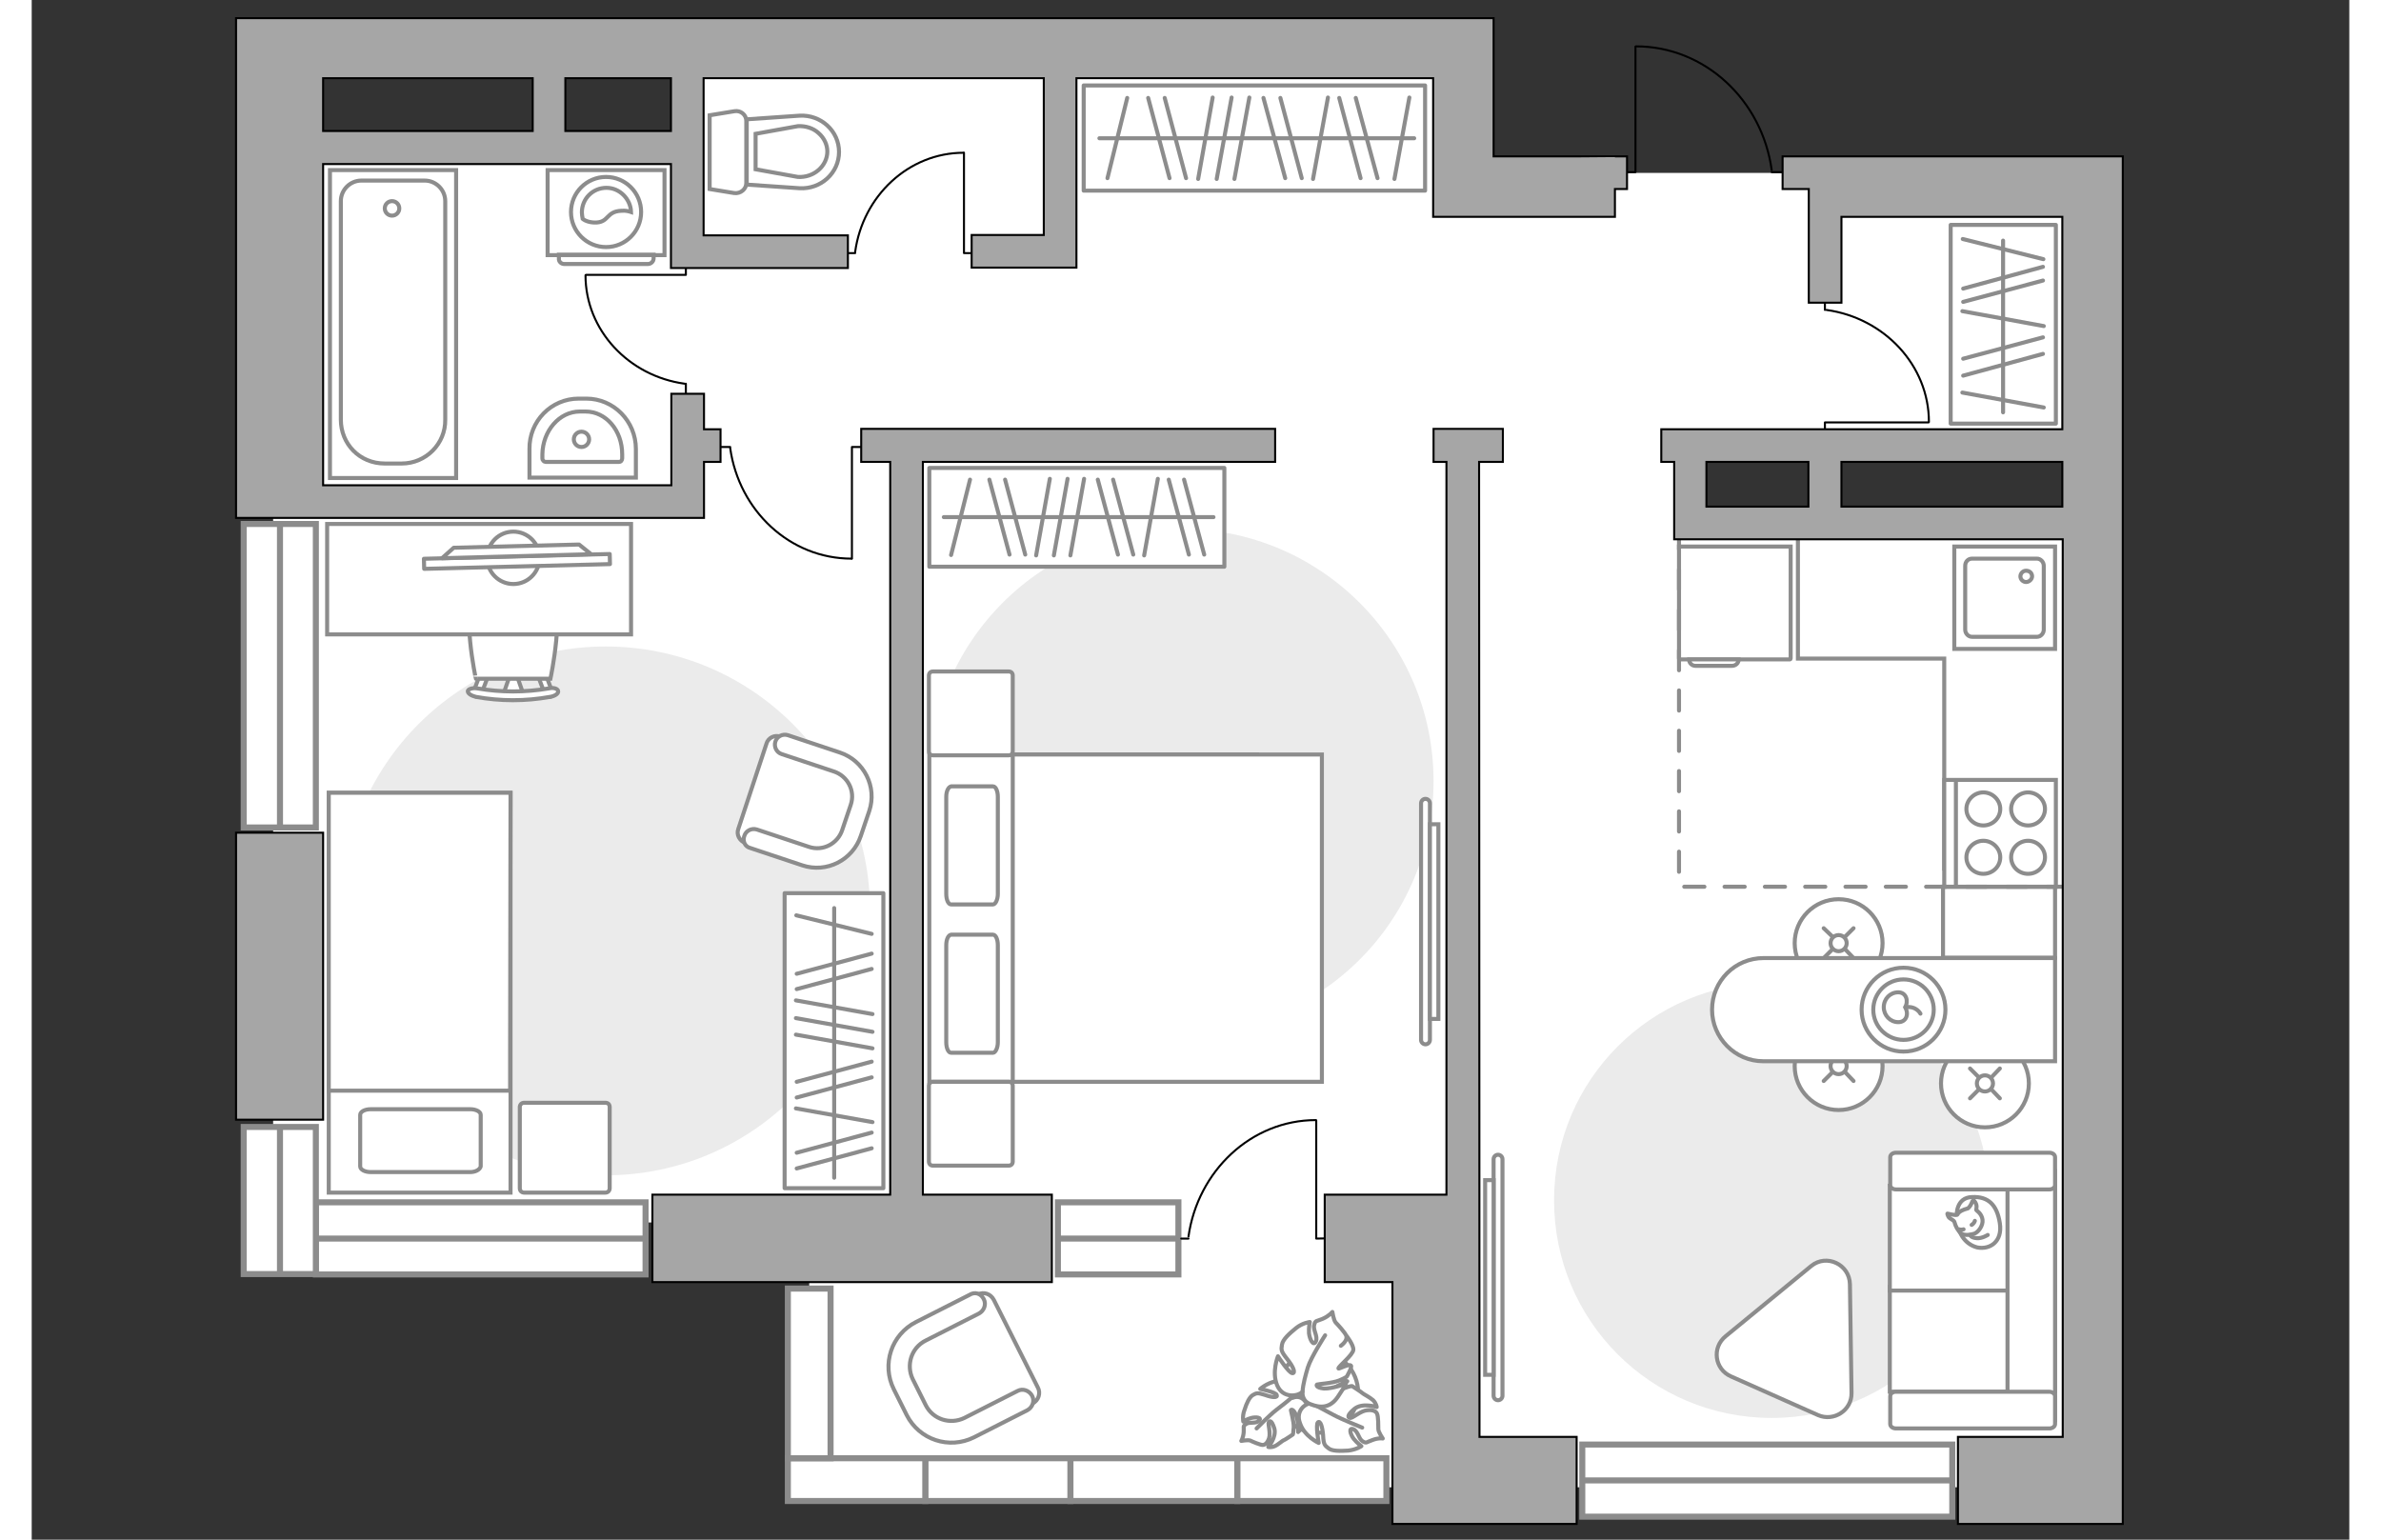 <?xml version="1.0" encoding="utf-8"?>
<!-- Generator: Adobe Illustrator 28.2.0, SVG Export Plug-In . SVG Version: 6.00 Build 0)  -->
<svg version="1.1" id="Слой_1" xmlns="http://www.w3.org/2000/svg" xmlns:xlink="http://www.w3.org/1999/xlink" x="0px" y="0px"
	 viewBox="0 0 575 382" style="enable-background:new 0 0 575 382;" xml:space="preserve" width="883" height="571">
<rect x="0" y="0" width="575" height="382" fill="#333333" stroke="none"/>
<style type="text/css">
	.st0{fill:#FFFFFF;}
	.st1{fill:#EBEBEB;}
	.st2{fill:#FFFFFF;stroke:#8C8C8C;stroke-miterlimit:10;}
	.st3{fill:#FFFFFF;stroke:#8C8C8C;stroke-linecap:round;stroke-linejoin:round;stroke-miterlimit:10;}
	.st4{fill:none;stroke:#8C8C8C;stroke-linecap:round;stroke-linejoin:round;stroke-miterlimit:10;}
	.st5{fill:none;stroke:#000000;stroke-width:0.5;stroke-linecap:round;stroke-linejoin:round;stroke-miterlimit:10;}
	.st6{fill:#FFFFFF;stroke:#8C8C8C;stroke-linecap:round;stroke-miterlimit:10;}
	.st7{fill:none;stroke:#8C8C8C;stroke-linecap:round;stroke-miterlimit:10;}
	.st8{fill:#FFFFFF;stroke:#8C8C8C;stroke-width:1;stroke-linecap:round;stroke-linejoin:round;stroke-miterlimit:10;}
	.st9{fill:#FFFFFF;stroke:#8C8C8C;stroke-width:1.5;stroke-linecap:round;stroke-miterlimit:10;}
	.st10{fill:none;stroke:#8C8C8C;stroke-width:1.5;stroke-linecap:round;stroke-miterlimit:10;}
	.st11{fill-rule:evenodd;clip-rule:evenodd;fill:#FFFFFF;fill-opacity:0.1;stroke:#8C8C8C;stroke-miterlimit:10;}
	.st12{fill:none;stroke:#8C8C8C;stroke-linecap:round;stroke-miterlimit:10;stroke-dasharray:5,5;}
	.st13{fill:#A6A6A6;stroke:#000000;stroke-width:0.5;stroke-miterlimit:10;}
</style>
<g id="bg_1_">
	<rect x="192.9" y="130.6" class="st0" width="317.4" height="238.4"/>
	<rect x="59.9" y="37.5" class="st0" width="293" height="265.8"/>
	<rect x="162.9" y="10.4" class="st0" width="192.2" height="197.1"/>
	<rect x="336.5" y="42.9" class="st0" width="170.7" height="67.6"/>
	<rect x="313.6" y="78.1" class="st0" width="96.1" height="85.3"/>
</g>
<g id="furniture_1_">
	<path id="Vector_4_" class="st1" d="M142.4,160.4c-36.3,0-65.6,29.4-65.6,65.6s29.4,65.6,65.6,65.6S208,262.3,208,226
		S178.6,160.4,142.4,160.4z"/>
	<path id="Vector_1_" class="st1" d="M431.7,243.8c-29.8,0-54,24.1-54,54s24.1,54,54,54s54-24.1,54-54S461.5,243.8,431.7,243.8z"/>
	<path id="Vector_3_" class="st1" d="M285.2,131.2c-34.6,0-62.6,28-62.6,62.6s28,62.6,62.6,62.6s62.6-28,62.6-62.6
		S319.7,131.2,285.2,131.2z"/>
	<g>
		<path id="Vector_8_2_" class="st2" d="M408.9,163.6h27.3c0.1,0,0.2-0.1,0.2-0.2v-27.8h-27.7v27.8
			C408.7,163.5,408.8,163.6,408.9,163.6z"/>
		<path id="Vector_9_2_" class="st2" d="M423.5,163.6h-12.3c0,0.9,0.7,1.6,1.6,1.6h9C422.8,165.2,423.5,164.5,423.5,163.6z"/>
	</g>
	<g>
		<rect x="222.7" y="116.1" class="st3" width="73.2" height="24.5"/>
		<line class="st4" x1="249.2" y1="137.8" x2="252.6" y2="118.8"/>
		<line class="st4" x1="276" y1="137.8" x2="279.4" y2="118.8"/>
		<line class="st4" x1="253.6" y1="137.8" x2="257" y2="118.8"/>
		<line class="st4" x1="257.7" y1="137.8" x2="261.1" y2="118.8"/>
		<line class="st4" x1="242.6" y1="137.6" x2="237.6" y2="119"/>
		<line class="st4" x1="246.5" y1="137.6" x2="241.5" y2="119"/>
		<line class="st4" x1="269.5" y1="137.6" x2="264.5" y2="119"/>
		<line class="st4" x1="273.3" y1="137.6" x2="268.3" y2="119"/>
		<line class="st4" x1="228.1" y1="137.7" x2="232.8" y2="119"/>
		<line class="st4" x1="287.1" y1="137.6" x2="282.1" y2="119"/>
		<line class="st4" x1="290.9" y1="137.6" x2="285.9" y2="119"/>
		<line class="st4" x1="226.3" y1="128.3" x2="293.2" y2="128.3"/>
	</g>
	<g>
		<rect x="186.8" y="221.6" class="st3" width="24.5" height="73.2"/>
		<line class="st4" x1="189.6" y1="248.2" x2="208.6" y2="251.6"/>
		<line class="st4" x1="189.6" y1="275" x2="208.6" y2="278.4"/>
		<line class="st4" x1="189.6" y1="252.6" x2="208.6" y2="256"/>
		<line class="st4" x1="189.6" y1="256.7" x2="208.6" y2="260.1"/>
		<line class="st4" x1="189.8" y1="241.6" x2="208.4" y2="236.6"/>
		<line class="st4" x1="189.8" y1="245.4" x2="208.4" y2="240.4"/>
		<line class="st4" x1="189.8" y1="268.4" x2="208.4" y2="263.4"/>
		<line class="st4" x1="189.8" y1="272.3" x2="208.4" y2="267.3"/>
		<line class="st4" x1="189.7" y1="227.1" x2="208.4" y2="231.7"/>
		<line class="st4" x1="189.8" y1="286" x2="208.4" y2="281"/>
		<line class="st4" x1="189.8" y1="289.9" x2="208.4" y2="284.9"/>
		<line class="st4" x1="199.1" y1="225.3" x2="199.1" y2="292.2"/>
	</g>
	<g>
		<rect x="261" y="21.2" class="st3" width="84.7" height="26.1"/>
		<line class="st4" x1="289.4" y1="44.4" x2="293" y2="24.2"/>
		<line class="st4" x1="317.9" y1="44.4" x2="321.6" y2="24.2"/>
		<line class="st4" x1="338.1" y1="44.4" x2="341.8" y2="24.2"/>
		<line class="st4" x1="294" y1="44.4" x2="297.7" y2="24.2"/>
		<line class="st4" x1="298.4" y1="44.4" x2="302.1" y2="24.2"/>
		<line class="st4" x1="282.3" y1="44.2" x2="277" y2="24.3"/>
		<line class="st4" x1="286.4" y1="44.2" x2="281.1" y2="24.3"/>
		<line class="st4" x1="311" y1="44.2" x2="305.6" y2="24.3"/>
		<line class="st4" x1="315.1" y1="44.2" x2="309.8" y2="24.3"/>
		<line class="st4" x1="266.9" y1="44.2" x2="271.8" y2="24.3"/>
		<line class="st4" x1="329.7" y1="44.2" x2="324.4" y2="24.3"/>
		<line class="st4" x1="333.9" y1="44.2" x2="328.5" y2="24.3"/>
		<line class="st4" x1="264.9" y1="34.3" x2="343" y2="34.3"/>
	</g>
	<g>
		<rect x="476.1" y="55.8" class="st3" width="26.1" height="49.3"/>
		<line class="st4" x1="479" y1="77.2" x2="499.2" y2="80.9"/>
		<line class="st4" x1="479" y1="97.4" x2="499.2" y2="101.1"/>
		<line class="st4" x1="479.2" y1="71.6" x2="499" y2="66.2"/>
		<line class="st4" x1="479.2" y1="74.9" x2="499" y2="69.6"/>
		<line class="st4" x1="479.1" y1="59.3" x2="499.1" y2="64.3"/>
		<line class="st4" x1="479.2" y1="89" x2="499" y2="83.7"/>
		<line class="st4" x1="479.2" y1="93.2" x2="499" y2="87.8"/>
		<line class="st4" x1="489.1" y1="59.7" x2="489.1" y2="102.3"/>
	</g>
	<g>
		<path id="Vector_37_1_" class="st2" d="M175.3,205.7l7-21.2c0.4-1.4,2-2.3,3.5-1.7l14.7,4.8c5.3,1.7,8.2,7.5,6.5,12.9l-2.3,7
			c-1.7,5.3-7.5,8.2-12.9,6.5l-14.7-4.8C175.6,208.6,174.8,207.1,175.3,205.7z"/>
		<path id="Vector_38_1_" class="st2" d="M176.8,207.4c0.4-1.3,1.8-2,3.1-1.6l12.9,4.3c3.5,1.2,7.2-0.8,8.3-4.2l2.1-6.2
			c1.2-3.5-0.8-7.2-4.2-8.3l-12.9-4.3c-1.3-0.4-2-1.8-1.6-3.1s1.8-2,3.1-1.6l12.9,4.3c6,2,9.3,8.5,7.3,14.5l-2.1,6.2
			c-2,6-8.5,9.3-14.5,7.3l-12.9-4.3C177,210.1,176.3,208.7,176.8,207.4z"/>
	</g>
	<g>
		<path id="Vector_37_2_" class="st2" d="M238.7,322.5l10.9,21.7c0.8,1.4,0.2,3.3-1.3,4l-15,7.6c-5.4,2.8-12.1,0.5-14.9-4.9
			l-3.6-7.2c-2.8-5.4-0.5-12.1,4.9-14.9l15-7.6C236.2,320.4,237.9,321,238.7,322.5z"/>
		<path id="Vector_38_2_" class="st2" d="M236.2,322.3c0.7,1.3,0.1,2.9-1.2,3.6l-13.2,6.7c-3.6,1.8-4.9,6.1-3.2,9.6l3.2,6.4
			c1.8,3.6,6.1,4.9,9.6,3.2l13.2-6.7c1.3-0.7,2.9-0.1,3.6,1.2c0.7,1.3,0.1,2.9-1.2,3.6l-13.2,6.7c-6.2,3.1-13.6,0.6-16.7-5.5
			l-3.2-6.4c-3.1-6.2-0.6-13.6,5.5-16.7l13.2-6.7C234,320.4,235.5,320.9,236.2,322.3z"/>
	</g>
	<g>
		<polyline class="st5" points="231.3,37.9 231.3,62.8 235.4,62.8 		"/>
		<line class="st5" x1="200.6" y1="62.8" x2="204.3" y2="62.8"/>
		<path class="st5" d="M204.3,62.5c1.9-13.9,13.3-24.6,26.9-24.6"/>
	</g>
	<g>
		<polyline class="st5" points="470.6,104.8 444.9,104.8 444.9,109 		"/>
		<line class="st5" x1="444.9" y1="73.1" x2="444.9" y2="76.9"/>
		<path class="st5" d="M445.3,76.9c14.3,2,25.4,13.7,25.4,27.8"/>
	</g>
	<g>
		<polyline class="st5" points="137.5,68.2 162.3,68.2 162.3,64.1 		"/>
		<line class="st5" x1="162.3" y1="98.9" x2="162.3" y2="95.2"/>
		<path class="st5" d="M162,95.2c-13.9-1.9-24.6-13.3-24.6-26.9"/>
	</g>
	<g>
		<polyline class="st5" points="203.5,138.6 203.5,110.9 208,110.9 		"/>
		<line class="st5" x1="169.2" y1="110.9" x2="173.3" y2="110.9"/>
		<path class="st5" d="M173.3,111.2c2.2,15.5,14.8,27.4,30.1,27.4"/>
	</g>
	<g>
		<path class="st2" d="M362.7,287.6c0-0.6,0.5-1.1,1.1-1.1s1.1,0.5,1.1,1.1v58.7c0,0.6-0.5,1.1-1.1,1.1s-1.1-0.5-1.1-1.1V287.6z"/>
		<rect x="360.6" y="292.8" class="st2" width="2.1" height="48.3"/>
	</g>
	<g>
		<path class="st2" d="M346.9,258c0,0.6-0.5,1.1-1.1,1.1s-1.1-0.5-1.1-1.1v-58.7c0-0.6,0.5-1.1,1.1-1.1s1.1,0.5,1.1,1.1V258z"/>
		<rect x="346.9" y="204.5" class="st2" width="2.1" height="48.3"/>
	</g>
	<path class="st3" d="M421.6,341.5l21.6,9.6c3.9,1.7,8.4-1.2,8.3-5.5l-0.4-27c-0.1-4.9-5.8-7.6-9.6-4.5l-21.2,17.4
		C416.8,334.3,417.5,339.7,421.6,341.5z"/>
	<polyline class="st2" points="438.2,132.6 438.2,163.4 474.5,163.4 474.5,216 	"/>
	<g>
		<circle class="st6" cx="448.3" cy="234" r="10.9"/>
		<line class="st7" x1="452" y1="230.3" x2="449.9" y2="232.4"/>
		<circle class="st6" cx="448.3" cy="234" r="2"/>
		<line class="st7" x1="446.8" y1="235.5" x2="444.6" y2="237.7"/>
		<line class="st7" x1="452" y1="237.7" x2="449.9" y2="235.5"/>
		<line class="st7" x1="446.8" y1="232.4" x2="444.6" y2="230.3"/>
	</g>
	<g>
		<circle class="st6" cx="448.3" cy="264.5" r="10.9"/>
		<line class="st7" x1="452" y1="260.8" x2="449.9" y2="262.9"/>
		<circle class="st6" cx="448.3" cy="264.5" r="2"/>
		<line class="st7" x1="446.8" y1="266" x2="444.6" y2="268.2"/>
		<line class="st7" x1="452" y1="268.2" x2="449.9" y2="266"/>
		<line class="st7" x1="446.8" y1="262.9" x2="444.6" y2="260.8"/>
	</g>
	<g>
		<circle class="st6" cx="484.6" cy="268.8" r="10.9"/>
		<line class="st7" x1="488.3" y1="265.1" x2="486.2" y2="267.3"/>
		<circle class="st6" cx="484.6" cy="268.8" r="2"/>
		<line class="st7" x1="483.1" y1="270.3" x2="480.9" y2="272.5"/>
		<line class="st7" x1="488.3" y1="272.5" x2="486.2" y2="270.3"/>
		<line class="st7" x1="483.1" y1="267.3" x2="480.9" y2="265.1"/>
	</g>
	<g>
		<path class="st2" d="M416.9,250.5L416.9,250.5c0-7.1,5.7-12.8,12.8-12.8H502v25.6h-72.4C422.6,263.3,416.9,257.5,416.9,250.5z"/>
		<circle class="st4" cx="464.4" cy="250.5" r="10.4"/>
		<circle class="st4" cx="464.4" cy="250.5" r="7.5"/>
		<path class="st4" d="M463.1,253.6c-2,0-3.6-1.7-3.6-3.7c0-2.1,1.6-3.7,3.6-3.7s2.6,2.2,1.7,3.7
			C465.8,251.6,465.1,253.6,463.1,253.6z"/>
		<path class="st4" d="M468.6,251.5c0,0-1-2-3.7-1.6"/>
	</g>
	<rect x="474.2" y="220" class="st6" width="27.8" height="17.6"/>
	<g>
		<path id="Vector_55_5_" class="st2" d="M502,345.3v-26h-41v26H502z"/>
		<path id="Vector_56_6_" class="st2" d="M502,320.2v-26h-41v26H502z"/>
		<path id="Vector_57_5_" class="st2" d="M490.2,349.9l11.8,2.4v-61.8h-11.8V349.9z"/>
		<path id="Vector_58_5_" class="st2" d="M500.6,345.3h-38.1c-0.8,0-1.4,0.5-1.4,1.1v6.9c0,0.6,0.6,1.1,1.4,1.1h38.1
			c0.8,0,1.4-0.5,1.4-1.1v-6.9C502,345.9,501.4,345.3,500.6,345.3z"/>
		<path id="Vector_59_5_" class="st2" d="M500.6,286h-38.1c-0.8,0-1.4,0.5-1.4,1.1v6.9c0,0.6,0.6,1.1,1.4,1.1h38.1
			c0.8,0,1.4-0.5,1.4-1.1v-6.9C502,286.5,501.4,286,500.6,286z"/>
		<g>
			<path class="st3" d="M477.6,301.5c0,0-0.2-4.4,3.8-4.5c4-0.2,6.2,1.9,6.9,6.5c0.7,4.6-2.5,6.6-5.6,6
				C479.6,308.7,477.6,305.8,477.6,301.5z"/>
			<path class="st3" d="M480.4,299.8c0,0,0.6-0.5,0.9-1.3s0.5-0.7,0.5-0.7s0.9,0.8,0.7,1.9c-0.1,0.6,0,0.6,0,0.6s1.3,0.8,1.5,2.3
				s-1.1,3.2-2.1,3.5s-2.4,0.5-3.2-0.1c-0.8-0.6-1.4-1.8-1.6-2.6c-0.1-0.8-1.3-0.9-1.6-1.6c-0.3-0.7-0.2-0.7-0.2-0.7s2,0.5,2.4,0.3
				C477.9,301.4,477.7,300.5,480.4,299.8z"/>
			<path class="st3" d="M481.3,303.9c0,0,0.6-0.3,0.8-1"/>
			<path class="st3" d="M479.3,305c0,0-0.6,0.2-1.1,0"/>
			<path class="st4" d="M480.9,306.4c0,0,0.2,0.7,1.7,0.8c1.3,0.1,2.7-0.8,2.7-0.8"/>
		</g>
	</g>
	<g>
		<g>
			<path id="Vector_98_4_" class="st2" d="M304,268.4v-81.2h-81.3v81.2H304z"/>
			<path id="Vector_99_4_" class="st2" d="M320.1,187.2v81.2h-76.7v-71.6v-9.6h10.4L320.1,187.2L320.1,187.2z"/>
			<path id="Vector_100_4_" class="st4" d="M226.9,234.5v24.1c0,1.4,0.5,2.6,1.2,2.6h10.4c0.6,0,1.2-1.2,1.2-2.6v-24.1
				c0-1.4-0.5-2.6-1.2-2.6h-10.4C227.4,232,226.9,233.1,226.9,234.5z"/>
			<path id="Vector_101_4_" class="st4" d="M226.9,197.7v24.1c0,1.4,0.5,2.6,1.2,2.6h10.4c0.6,0,1.2-1.2,1.2-2.6v-24.1
				c0-1.4-0.5-2.6-1.2-2.6h-10.4C227.4,195.3,226.9,196.3,226.9,197.7z"/>
		</g>
		<path id="Vector_5_4_" class="st3" d="M242.4,268.4h-18.8c-0.6,0-1,0.4-1,1v18.8c0,0.6,0.4,1,1,1h18.8c0.6,0,1-0.4,1-1v-18.8
			C243.4,268.8,243,268.4,242.4,268.4z"/>
		<path id="Vector_5_1_" class="st3" d="M242.4,166.6h-18.8c-0.6,0-1,0.4-1,1v18.8c0,0.6,0.4,1,1,1h18.8c0.6,0,1-0.4,1-1v-18.8
			C243.4,167,243,166.6,242.4,166.6z"/>
	</g>
	<g>
		<path id="Vector_2_1_" class="st2" d="M73.7,196.7h45.1v99.2H73.7V196.7z"/>
		<path id="Vector_3_1_" class="st2" d="M118.8,196.7H73.7v73.9h39.7h5.3v-10L118.8,196.7z"/>
		<path id="Vector_4_1_" class="st4" d="M108.8,290.8H84.1c-1.4,0-2.6-0.6-2.6-1.4v-12.8c0-0.8,1.2-1.4,2.6-1.4h24.7
			c1.4,0,2.6,0.6,2.6,1.4v12.8C111.2,290.2,110.1,290.8,108.8,290.8z"/>
	</g>
	<path id="Vector_5_2_" class="st3" d="M143.4,274.7v20.1c0,0.6-0.4,1.1-1.1,1.1h-20.1c-0.6,0-1.1-0.4-1.1-1.1v-20.1
		c0-0.6,0.4-1.1,1.1-1.1h20.1C143,273.6,143.4,274,143.4,274.7z"/>
	<g id="Group_2_1_">
		<g id="Group_3_1_">
			<path id="Vector_10_1_" class="st2" d="M117,172.3l1.8-5.2h1.4l1.8,5.2H117z"/>
		</g>
		<g id="Group_4_1_">
			<path id="Vector_11_1_" class="st2" d="M126.8,167.2c0.5,0,0.9,0.3,0.9,0.6l1.6,4.2c0.2,0.4-0.2,0.8-0.7,0.9
				c-0.6,0.1-1.1-0.2-1.2-0.5l-1.6-4.2c-0.2-0.4,0.2-0.8,0.7-0.9C126.6,167.2,126.7,167.2,126.8,167.2z"/>
		</g>
		<g id="Group_5_1_">
			<path id="Vector_12_1_" class="st2" d="M112.1,167.2c0.1,0,0.2,0,0.3,0c0.6,0.1,0.9,0.5,0.7,0.9l-1.6,4.2
				c-0.2,0.4-0.7,0.6-1.3,0.5c-0.6-0.1-0.9-0.5-0.7-0.9l1.6-4.2C111.3,167.5,111.7,167.2,112.1,167.2z"/>
		</g>
		<path id="Vector_13_1_" class="st2" d="M110.2,146.8c3.3-3.3,15.2-3.3,18.5,0c3.8,3.8,0,21.6,0,21.6h-18.5
			C110.2,168.5,106.4,150.7,110.2,146.8z"/>
		<path id="Vector_14_1_" class="st2" d="M110.6,170.8c5.8,1,11.8,1,17.7,0c1.2-0.3,2.2,0.1,2.3,0.6c0.2,0.6-0.7,1.3-2,1.5
			c-6.1,1.1-12.3,1.1-18.4,0c-1.2-0.3-2.1-0.9-2-1.5C108.4,170.9,109.5,170.6,110.6,170.8z"/>
	</g>
	<path id="Vector_36_2_" class="st2" d="M148.7,157.4H73.3V130h60.9h14.5L148.7,157.4L148.7,157.4z"/>
	<g>
		<circle class="st3" cx="119.5" cy="138.4" r="6.5"/>
		<g>
			
				<rect x="97.3" y="138" transform="matrix(1 -2.553977e-02 2.553977e-02 1 -3.517 3.119)" class="st8" width="46.1" height="2.5"/>
			<polygon class="st3" points="135.8,135.1 104.7,135.9 101.8,138.5 138.8,137.5 			"/>
		</g>
	</g>
	<g>
		<path id="Vector_60_6_" class="st2" d="M310.2,350.2c2.6,4.9,8.7,6.7,13.6,4.1s6.7-8.7,4.1-13.6s-8.7-6.7-13.6-4.1
			C309.4,339.2,307.6,345.3,310.2,350.2z"/>
		<path class="st3" d="M312.9,346.8c0,0,1.6-0.8,2.9,0.7s2,3.3,0.3,5.5s-1.9,2.3-1.9,2.3s0.1-3-0.6-4.4c-0.6-1.4-1.2-1.2-1.2-1
			s0.8,2.9,0.7,4.3c-0.1,1.5-0.2,1.7-0.2,1.7s-1.9,1.3-2.2,1.4c-0.4,0.1-1.4,1.1-2.3,1.5s-1.6,0.2-1.6,0.2s2.1-2.4,1.5-4.6
			c-0.7-2.2-1.2-1.9-1.4-1.5c-0.2,0.4,0.5,2.6,0.1,3.9c-0.4,1.2-1,1.7-1.6,1.7s-2.5-0.8-3.1-1.1c-0.6-0.2-2.2,0.1-2.2,0.1
			s0.5-0.8,0.6-2.2c0.1-1.4-0.3-1.4,0.6-2c0.8-0.6,2.4,0,3.2-0.8c0.8-0.8-0.7-1-1.9-0.7c-1.2,0.3-2,0.9-2,0.9s-0.3-1.4,0.3-2.9
			c0.5-1.6,1.2-3.2,2.1-3.7s1.1-0.6,3,0c1.9,0.7,3.2,0.7,2.9,0c-0.2-0.7-4.1-1.5-4.1-1.5s2.5-2.2,5.3-2
			C312.9,342.7,313.5,345.6,312.9,346.8z"/>
		<path class="st4" d="M303.9,354.4c0,0,3.2-3.3,4.9-4.6c1.1-0.8,3.2-2.5,4-3.2c1.2-1,2.7-1.5,4.3-1.7"/>
		<path class="st3" d="M317.8,348.1c0,0-1.6-1.3-0.6-3.4s2.6-3.7,5.8-2.9c3.2,0.8,3.4,0.9,3.4,0.9s-3.2,1.3-4.5,2.6
			c-1.2,1.4-0.7,1.8-0.5,1.8s2.7-2.1,4.3-2.7c1.6-0.6,1.9-0.5,1.9-0.5s2.2,1.4,2.5,1.7c0.3,0.3,1.8,1,2.7,1.8
			c0.8,0.8,0.9,1.7,0.9,1.7s-3.6-1.2-5.6,0.5s-1.5,2.2-0.9,2.2s2.6-1.8,4.1-1.9c1.5-0.2,2.3,0.3,2.5,0.9c0.3,0.7,0.3,3,0.3,3.8
			c0,0.7,1.1,2.3,1.1,2.3s-1.1-0.2-2.6,0.4c-1.5,0.5-1.4,0.9-2.4,0.3s-1.1-2.5-2.3-3c-1.2-0.5-0.8,1.2,0.1,2.4
			c0.9,1.1,1.9,1.8,1.9,1.8s-1.3,0.9-3.3,1.1c-1.9,0.1-4,0.2-4.9-0.6c-0.9-0.7-1.2-0.9-1.3-3.2c-0.2-2.3-0.7-3.7-1.3-3.2
			c-0.6,0.6,0.2,5.1,0.2,5.1s-3.5-1.6-4.6-4.8C313.4,349.9,316.2,348,317.8,348.1z"/>
		<path class="st4" d="M330.1,354.2c0,0-5-2-7.2-3.2c-1.4-0.8-4.2-2.2-5.3-2.8c-1.6-0.9-2.9-2.2-3.8-3.8"/>
		<g>
			<path class="st3" d="M324.8,333.9c1.3-1,1.6-1.9,1.3-2.6c-0.3-0.7-2-2.6-2.6-3.2c-0.5-0.6-0.8-2.6-0.8-2.6s-0.8,1-2.4,1.7
				s-1.8,0.3-2.1,1.5c-0.4,1.2,1,2.9,0.4,4.1c-0.6,1.3-1.5-0.4-1.7-2c-0.1-1.5,0.2-2.8,0.2-2.8s-1.8,0.2-3.4,1.5s-3.3,2.8-3.5,4.1
				c-0.2,1.3-0.3,1.6,1.3,3.6c1.6,2,2.1,3.5,1.3,3.5c-0.9,0-3.6-4.2-3.6-4.2s-1.6,3.9-0.2,7.2c1.4,3.3,5.1,2.8,6.3,1.6
				c0,0-0.3,2.3,2,3.1c2.3,0.9,4.8,1.1,6.8-1.9s2-3.2,2-3.2s-3.5,1.3-5.5,1.2c-2-0.2-1.9-0.9-1.7-1c0.2-0.1,3.8-0.3,5.5-1
				s1.9-1,1.9-1s1.4-2.4,1-2.7c-0.6-0.5-3.1,1-3.1,0.7c0-0.5,3.6-3.3,3.7-4.6c0.1-1.2-1.7-3.5-1.7-3.5"/>
			<path class="st4" d="M320.9,331.3c0,0-3.5,5.4-4.3,8c-0.5,1.7-1.2,4.1-1.3,6"/>
		</g>
	</g>
</g>
<g id="windows_1_">
	<g>
		<rect x="70.5" y="298.3" class="st9" width="81.8" height="17.9"/>
		<line class="st10" x1="71.2" y1="307.3" x2="151.6" y2="307.3"/>
	</g>
	<g>
		<rect x="254.6" y="298.3" class="st9" width="29.9" height="17.9"/>
		<line class="st10" x1="254.8" y1="307.3" x2="284.3" y2="307.3"/>
	</g>
	<g>
		<rect x="52.6" y="279.6" class="st9" width="17.9" height="36.5"/>
		<line class="st10" x1="61.6" y1="280" x2="61.6" y2="315.9"/>
	</g>
	<g>
		<rect x="52.6" y="130" class="st9" width="17.9" height="75.3"/>
		<line class="st10" x1="61.6" y1="204.6" x2="61.6" y2="130.6"/>
	</g>
	<g>
		<rect x="384.7" y="358.4" class="st9" width="91.8" height="17.9"/>
		<line class="st10" x1="385.4" y1="367.3" x2="475.7" y2="367.3"/>
	</g>
	<g>
		<rect x="299.1" y="361.8" class="st9" width="37" height="10.6"/>
	</g>
	<g>
		<rect x="257.7" y="361.8" class="st9" width="41.4" height="10.6"/>
	</g>
	<g>
		<rect x="221.7" y="361.8" class="st9" width="36" height="10.6"/>
	</g>
	<g>
		<rect x="187.6" y="361.8" class="st9" width="34.1" height="10.6"/>
	</g>
	<g>
		<rect x="187.6" y="319.7" class="st9" width="10.6" height="42.1"/>
	</g>
</g>
<g id="plan">
	<g>
		<path id="wc_1_" class="st2" d="M190.1,31.5"/>
		<g id="Group_26_1_">
			<path id="Vector_130_1_" class="st2" d="M177.3,30v15.4c0,1.5-1.4,2.7-3,2.5l-6.1-1V28.6l6.1-1C175.9,27.3,177.3,28.5,177.3,30z"
				/>
			<path id="Vector_131_1_" class="st2" d="M200.3,37.7c0,5.2-4.5,9.3-9.8,9l-13.1-0.9V29.6l13.1-0.9
				C195.8,28.4,200.3,32.5,200.3,37.7z"/>
			<path id="Vector_132_1_" class="st2" d="M179.6,42l10.5,1.9c1.9,0.1,3.7-0.5,5.1-1.7c1.4-1.2,2.2-2.9,2.2-4.6
				c0-1.7-0.8-3.4-2.2-4.6c-1.3-1.2-3.2-1.8-5.1-1.7l-10.5,1.9V42z"/>
		</g>
	</g>
	<g>
		<g>
			<path class="st2" d="M128,63.3h29V42.2h-29V63.3z"/>
			<path class="st11" d="M132.1,65.5h20.8c0.7,0,1.4-0.6,1.4-1.4v-0.9h-23.5v0.9C130.7,64.9,131.4,65.5,132.1,65.5z"/>
		</g>
		<g>
			<circle class="st2" cx="142.5" cy="52.6" r="8.7"/>
			<path class="st2" d="M140.2,55.2c3-0.2,2.4-2.7,6-2.9c1.2-0.1,1.9,0.1,2.5,0.3c-0.1-3.2-2.8-6-6.1-6c-3.4,0-6.1,2.7-6.1,6.1
				c0,0.5,0.1,1,0.2,1.6C137.3,54.8,138.6,55.3,140.2,55.2z"/>
		</g>
	</g>
	<g>
		<path id="Vector_134_2_" class="st2" d="M135.7,98.9h1.9c6.8,0,12.3,5.6,12.3,12.5v7.1h-26.4v-7.1
			C123.4,104.5,128.9,98.9,135.7,98.9z"/>
		<path id="Vector_133_2_" class="st2" d="M136,102.1h1.4c5.1,0,9.1,4.7,9.1,10.6v1c0,0.5-0.3,0.9-0.8,0.9h-18.2
			c-0.4,0-0.8-0.4-0.8-0.9v-1C126.8,106.9,130.9,102.1,136,102.1z"/>
		<circle class="st2" cx="136.4" cy="109" r="1.9"/>
	</g>
	<g>
		<g>
			<path id="Vector_135_1_" class="st2" d="M74,118.6V42.2h31.3v76.4H74z"/>
			<path id="Vector_136_1_" class="st2" d="M91.8,115h-4.2c-6.3,0-10.9-4.9-10.9-10.9V49.9c0-2.8,2.3-5.1,5.1-5.1h15.7
				c2.8,0,5.1,2.3,5.1,5.1v54.2C102.7,110.1,97.8,115,91.8,115z"/>
		</g>
		<circle class="st2" cx="89.4" cy="51.7" r="1.8"/>
	</g>
	<g>
		<path id="Vector_142_2_" class="st2" d="M502.2,193.5V220h-27.7v-26.5H502.2z"/>
		<g id="Group_28_2_">
			<g id="Group_29_2_">
				<path id="Vector_143_2_" class="st2" d="M491.1,212.7c0-2.2,1.9-4.1,4.2-4.1c2.3,0,4.2,1.9,4.2,4.1c0,2.3-1.9,4.1-4.2,4.1
					S491.1,215,491.1,212.7z"/>
				<path id="Vector_144_2_" class="st2" d="M480,212.7c0-2.2,1.9-4.1,4.2-4.1c2.3,0,4.2,1.9,4.2,4.1c0,2.3-1.9,4.1-4.2,4.1
					S480,215,480,212.7z"/>
			</g>
			<g id="Group_30_2_">
				<path id="Vector_145_2_" class="st2" d="M491.1,200.7c0-2.2,1.9-4.1,4.2-4.1c2.3,0,4.2,1.9,4.2,4.1c0,2.3-1.9,4.1-4.2,4.1
					S491.1,203,491.1,200.7z"/>
				<path id="Vector_146_2_" class="st2" d="M480,200.7c0-2.2,1.9-4.1,4.2-4.1c2.3,0,4.2,1.9,4.2,4.1c0,2.3-1.9,4.1-4.2,4.1
					S480,203,480,200.7z"/>
			</g>
		</g>
		<path id="Vector_147_2_" class="st2" d="M477.4,220v-26.2"/>
	</g>
	<g>
		<g id="Group_27_2_">
			<path id="Vector_140_2_" class="st2" d="M502,161h-25v-25.4h25V161z"/>
		</g>
		<path id="Vector_141_2_" class="st2" d="M481.4,138.6h16.1c0.9,0,1.7,0.8,1.7,1.8v15.8c0,1-0.8,1.8-1.7,1.8h-16.1
			c-0.9,0-1.7-0.8-1.7-1.8v-15.8C479.7,139.4,480.4,138.6,481.4,138.6z"/>
		<path id="Vector_139_2_" class="st2" d="M494.8,144.4c0.8,0,1.5-0.7,1.5-1.4c0-0.8-0.6-1.4-1.5-1.4c-0.8,0-1.4,0.7-1.4,1.4
			C493.4,143.8,494.1,144.4,494.8,144.4z"/>
	</g>
	<g>
		<polyline class="st5" points="397.9,11.6 397.9,42.7 392.8,42.7 		"/>
		<line class="st5" x1="436.3" y1="42.7" x2="431.7" y2="42.7"/>
		<path class="st5" d="M431.7,42.2c-2.4-17.4-16.6-30.7-33.7-30.7"/>
	</g>
	<g>
		<polyline class="st5" points="318.7,278 318.7,307.3 323.5,307.2 		"/>
		<line class="st5" x1="285.2" y1="307.3" x2="287" y2="307.3"/>
		<path class="st5" d="M287,306.8c2.3-16.3,15.6-28.9,31.6-28.9"/>
	</g>
	<polyline class="st12" points="408.7,121.3 408.7,220 510.2,220 	"/>
	<g>
		<polygon class="st13" points="359.1,114.6 365,114.6 365,106.4 347.8,106.4 347.8,114.6 351,114.6 351,296.4 337.6,296.4 
			337.6,296.4 320.8,296.4 320.8,318.1 324.9,318.1 324.9,318.1 337.6,318.1 337.6,378.1 359.2,378.1 359.2,378.1 383.3,378.1 
			383.3,356.5 359.2,356.5 		"/>
		<rect x="50.7" y="206.6" class="st13" width="21.6" height="71.2"/>
		<path class="st13" d="M503.8,38.8h-57.1h-5.8h-6.5v8.1h6.5v4v2.9v21.3h8.1V53.8h54.8v52.7h-99.5v8.1h3.2v11.1v6.5v1.6h96.4v222.7
			h-26v21.6h40.9V366v-9.5V53.8v-15H503.8z M415.5,114.6h25.3v11.1h-25.3V114.6z M449,125.7v-11.1h54.8v11.1H449z"/>
		<polygon class="st13" points="308.5,114.6 308.5,106.4 205.8,106.4 205.8,114.6 213,114.6 213,296.4 154,296.4 154,318.1 
			253.1,318.1 253.1,296.4 221.1,296.4 221.1,114.6 		"/>
		<path class="st13" d="M383.6,38.8h-20.9V4.5h-9.8h-5.1H61.6l0,0H50.7v124h9.2l0,0h102.8l0,0h4.1v-13.9h4.1v-8.1h-4.1v-8.8h-8.1
			v22.7H72.3V40.7h86.3v25.8l0,0l0,0h43.9v-8.1h-35.8v-39h84.4v38.9h-17.9v8.1h26v-8.1l0,0V19.4h88.5v19.4v15h15h30.1v-6.9h3v-8.1
			h-3C392.8,38.8,383.6,38.8,383.6,38.8z M72.3,19.4h52v13.1h-52V19.4z M158.6,32.5h-26.2V19.4h26.2V32.5z"/>
	</g>
</g>
<g id="points">
	<path id="r1" class="st4" d="M411.2,296.9"/>
	<path id="r2" class="st4" d="M278.4,223.1"/>
	<path id="r3" class="st4" d="M142.4,223.1"/>
	<path id="b1" class="st4" d="M289.4,339.3"/>
	<path id="k1" class="st4" d="M444.6,190.6"/>
	<path id="s2" class="st4" d="M217.8,31.4"/>
	<path id="s1" class="st4" d="M121.9,81.7"/>
	<path id="h1" class="st4" d="M395.9,79.9"/>
</g>
</svg>
